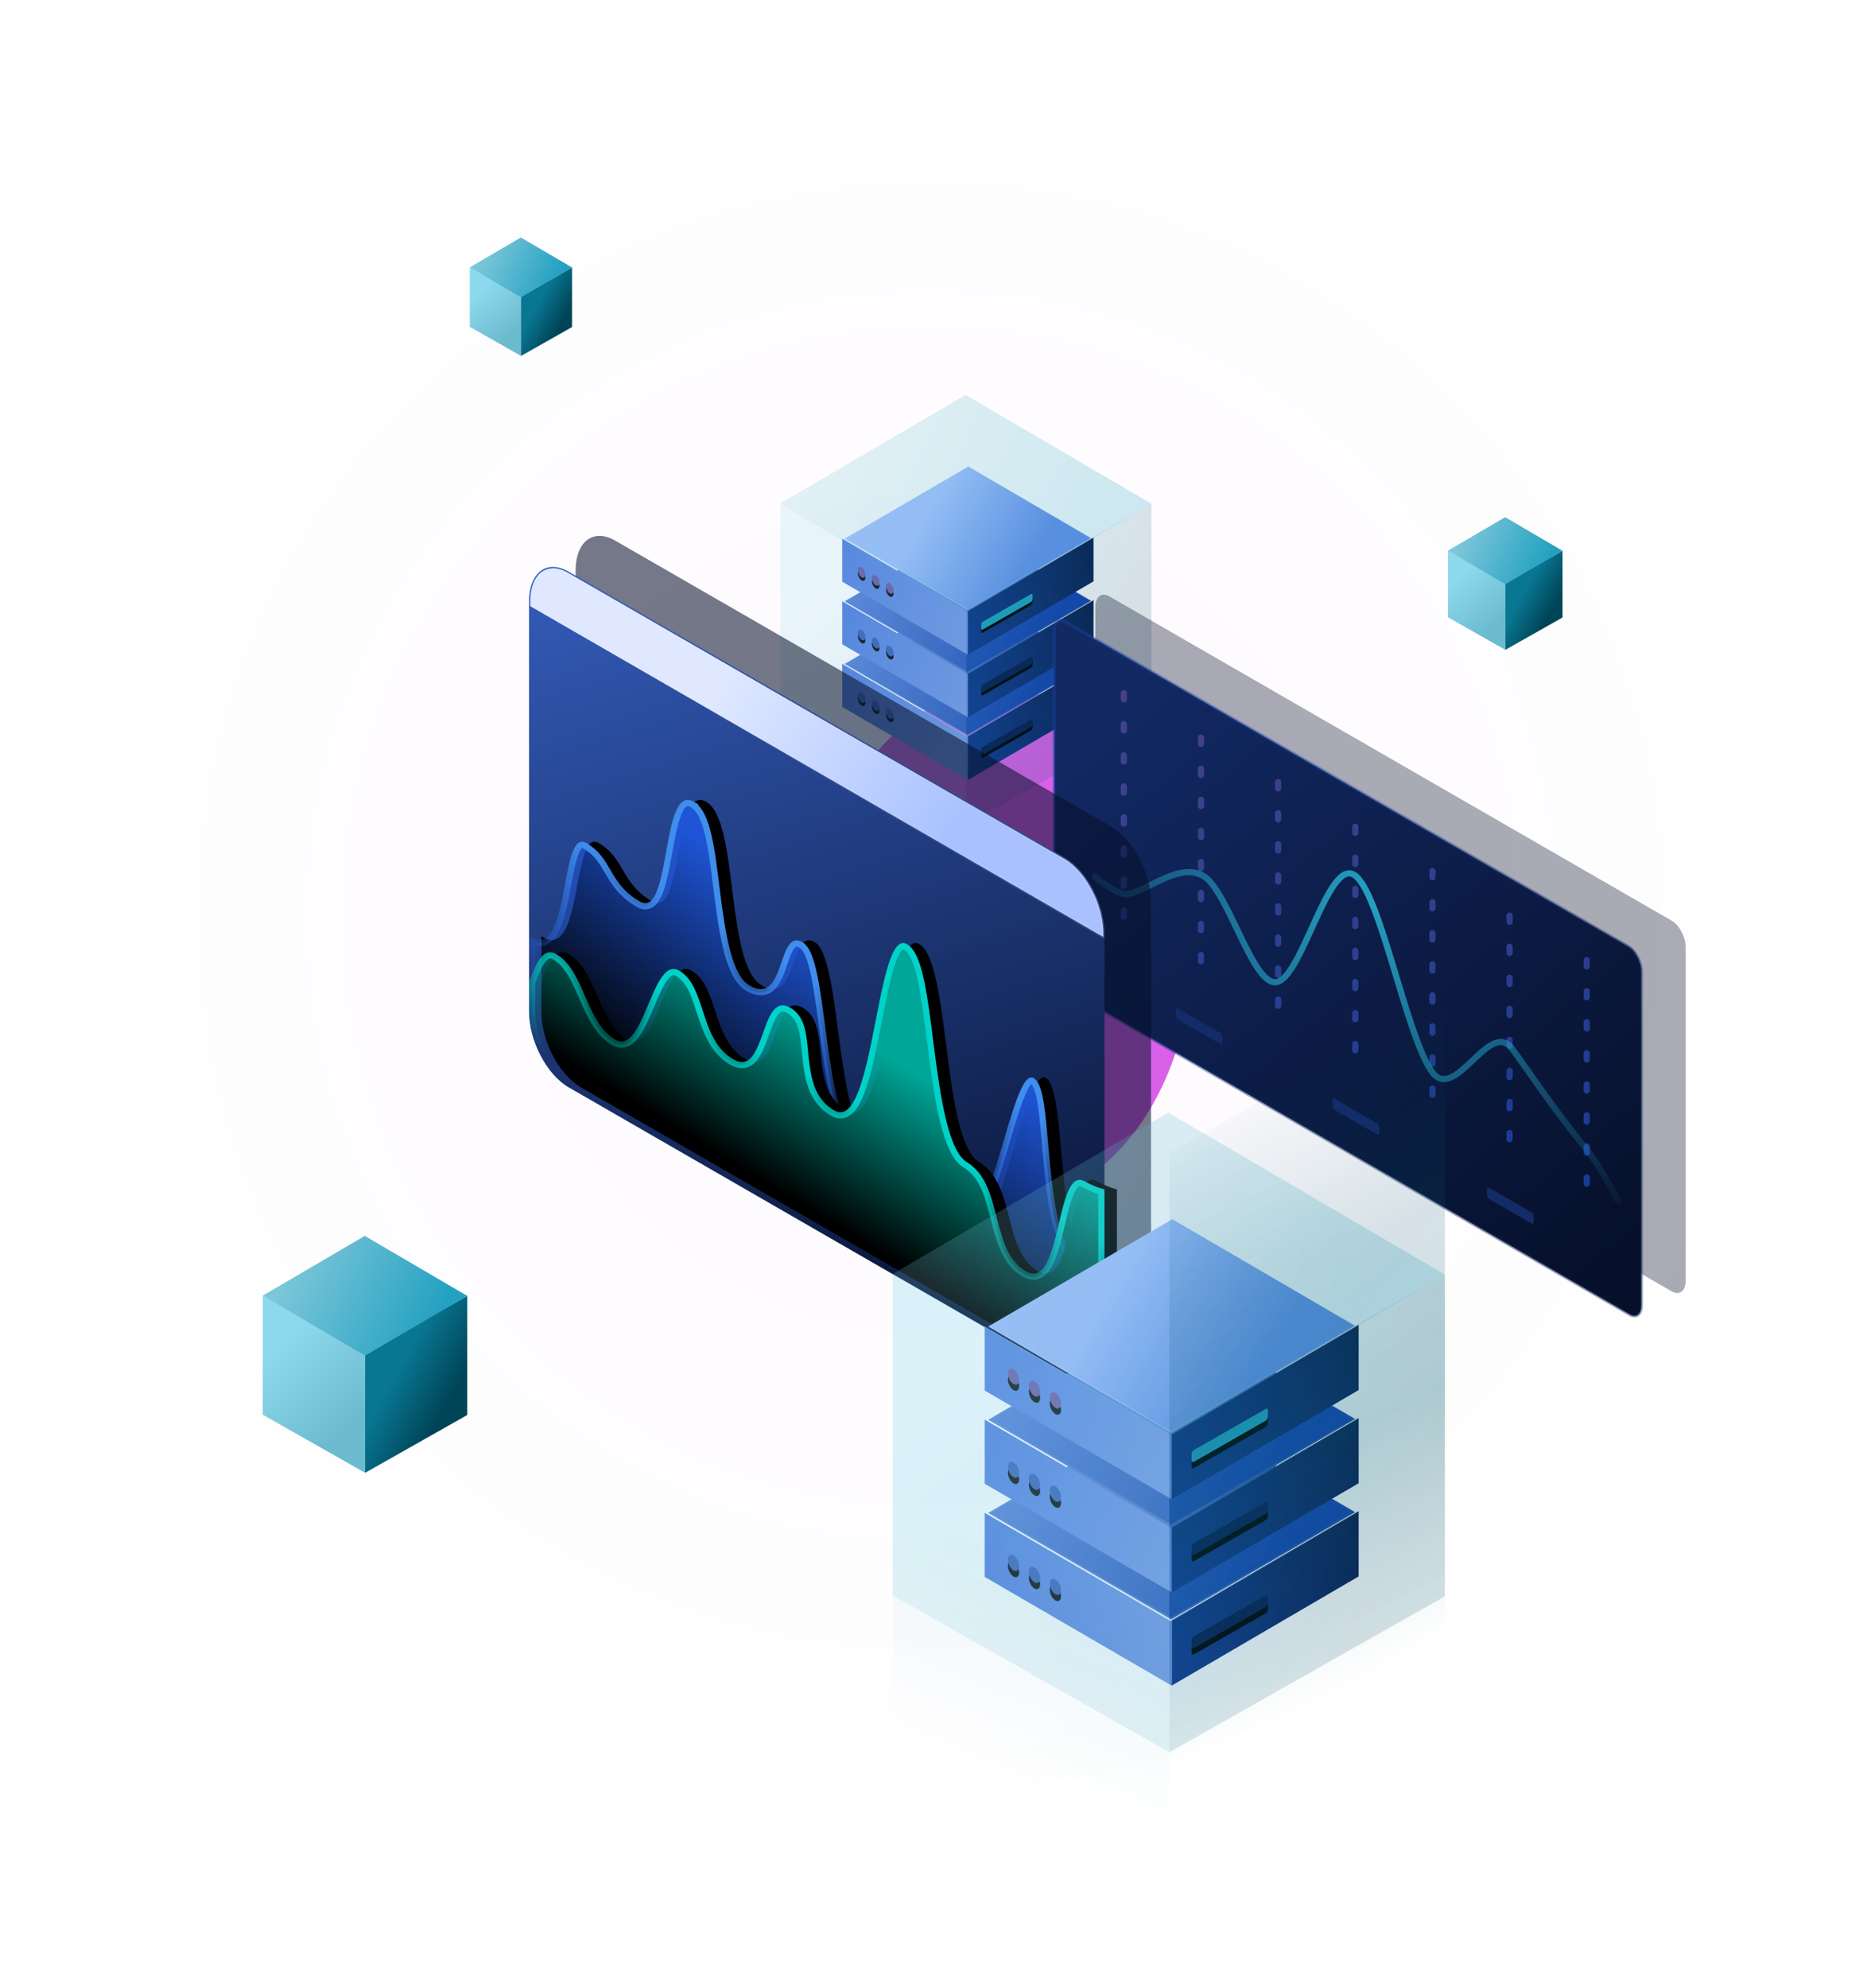 <svg xmlns="http://www.w3.org/2000/svg" xmlns:xlink="http://www.w3.org/1999/xlink" width="600" height="640" viewBox="0 0 600 640">
    <defs>
        <linearGradient id="prefix__f" x1="-44.408%" x2="100%" y1="6.487%" y2="73.336%">
            <stop offset="0%" stop-color="#081537"/>
            <stop offset="100%" stop-color="#14388E"/>
        </linearGradient>
        <linearGradient id="prefix__g" x1="-38.234%" x2="106.55%" y1="87.164%" y2="18.209%">
            <stop offset="0%" stop-color="#7898E5"/>
            <stop offset="100%" stop-color="#4B76DD"/>
        </linearGradient>
        <linearGradient id="prefix__m" x1="100%" x2="16.416%" y1="33.015%" y2="56.936%">
            <stop offset="0%" stop-color="#557BD7"/>
            <stop offset="100%" stop-color="#1643AF"/>
        </linearGradient>
        <linearGradient id="prefix__l" x1="46.672%" x2="46.672%" y1="100%" y2="34.88%">
            <stop offset="0%" stop-color="#FFF" stop-opacity=".158"/>
            <stop offset="100%" stop-color="#FFF" stop-opacity="0"/>
        </linearGradient>
        <linearGradient id="prefix__v" x1="69.185%" x2="21.574%" y1="40.486%" y2="56.712%">
            <stop offset="0%" stop-color="#A4BFFF"/>
            <stop offset="100%" stop-color="#638AE7"/>
        </linearGradient>
        <linearGradient id="prefix__w" x1="33.261%" x2="66.739%" y1="19.969%" y2="83.989%">
            <stop offset="0%" stop-color="#8CD9ED"/>
            <stop offset="100%" stop-color="#6CBACE"/>
        </linearGradient>
        <linearGradient id="prefix__x" x1="74.268%" x2="39.604%" y1="67.667%" y2="34.637%">
            <stop offset="0%" stop-color="#004557"/>
            <stop offset="100%" stop-color="#097692"/>
        </linearGradient>
        <linearGradient id="prefix__y" x1="88.697%" x2="10.887%" y1="58.551%" y2="36.669%">
            <stop offset="0%" stop-color="#24A1C1"/>
            <stop offset="100%" stop-color="#7BC6D9"/>
        </linearGradient>
        <linearGradient id="prefix__A" x1="17.665%" x2="85.339%" y1="4.407%" y2="99.435%">
            <stop offset="0%" stop-color="#122964"/>
            <stop offset="100%" stop-color="#06102A"/>
        </linearGradient>
        <linearGradient id="prefix__z" x1="46.246%" x2="66.422%" y1="21.243%" y2="71.803%">
            <stop offset="0%" stop-color="#1C43A8" stop-opacity=".387"/>
            <stop offset="100%" stop-color="#0E204F" stop-opacity=".444"/>
        </linearGradient>
        <linearGradient id="prefix__B" x1="50%" x2="50%" y1="0%" y2="100%">
            <stop offset="0%" stop-color="#67519E"/>
            <stop offset="100%" stop-color="#1E54D5"/>
        </linearGradient>
        <linearGradient id="prefix__D" x1="54.495%" x2="30.034%" y1="-20.313%" y2="93.015%">
            <stop offset="0%" stop-color="#3964C9"/>
            <stop offset="100%" stop-color="#081435"/>
        </linearGradient>
        <linearGradient id="prefix__F" x1="69.185%" x2="21.574%" y1="38.301%" y2="58.254%">
            <stop offset="0%" stop-color="#DFE8FF"/>
            <stop offset="100%" stop-color="#A9C2FF"/>
        </linearGradient>
        <linearGradient id="prefix__E" x1="46.672%" x2="46.672%" y1="100%" y2="34.88%">
            <stop offset="0%" stop-color="#FFF" stop-opacity=".158"/>
            <stop offset="100%" stop-color="#FFF" stop-opacity="0"/>
        </linearGradient>
        <linearGradient id="prefix__J" x1="75.627%" x2="51.883%" y1="52.534%" y2="20.697%">
            <stop offset="0%" stop-color="#1E54D5" stop-opacity="0"/>
            <stop offset="100%" stop-color="#1E54D5"/>
        </linearGradient>
        <linearGradient id="prefix__I" x1="57.191%" x2="70.714%" y1="27.13%" y2="50%">
            <stop offset="0%" stop-color="#3F8DEC"/>
            <stop offset="100%" stop-color="#1E54D5" stop-opacity="0"/>
        </linearGradient>
        <linearGradient id="prefix__N" x1="61.082%" x2="38.059%" y1="53.641%" y2="25.196%">
            <stop offset="0%" stop-color="#00A697" stop-opacity="0"/>
            <stop offset="100%" stop-color="#00A697"/>
        </linearGradient>
        <linearGradient id="prefix__M" x1="54.713%" x2="69.527%" y1="27.499%" y2="47.074%">
            <stop offset="0%" stop-color="#00D2C8"/>
            <stop offset="100%" stop-color="#00A697" stop-opacity="0"/>
        </linearGradient>
        <linearGradient id="prefix__O" x1="-44.408%" x2="100%" y1="6.487%" y2="73.336%">
            <stop offset="0%" stop-color="#081537"/>
            <stop offset="100%" stop-color="#14388E"/>
        </linearGradient>
        <linearGradient id="prefix__P" x1="-38.234%" x2="106.55%" y1="87.164%" y2="18.209%">
            <stop offset="0%" stop-color="#7898E5"/>
            <stop offset="100%" stop-color="#4B76DD"/>
        </linearGradient>
        <linearGradient id="prefix__V" x1="100%" x2="16.416%" y1="33.015%" y2="56.936%">
            <stop offset="0%" stop-color="#557BD7"/>
            <stop offset="100%" stop-color="#1643AF"/>
        </linearGradient>
        <linearGradient id="prefix__U" x1="46.672%" x2="46.672%" y1="100%" y2="34.88%">
            <stop offset="0%" stop-color="#FFF" stop-opacity=".158"/>
            <stop offset="100%" stop-color="#FFF" stop-opacity="0"/>
        </linearGradient>
        <linearGradient id="prefix__ae" x1="69.185%" x2="21.574%" y1="40.486%" y2="56.712%">
            <stop offset="0%" stop-color="#A4BFFF"/>
            <stop offset="100%" stop-color="#638AE7"/>
        </linearGradient>
        <linearGradient id="prefix__af" x1="33.261%" x2="66.739%" y1="19.969%" y2="83.989%">
            <stop offset="0%" stop-color="#8CD9ED"/>
            <stop offset="100%" stop-color="#6CBACE"/>
        </linearGradient>
        <linearGradient id="prefix__ag" x1="74.268%" x2="39.604%" y1="67.667%" y2="34.637%">
            <stop offset="0%" stop-color="#004557"/>
            <stop offset="100%" stop-color="#097692"/>
        </linearGradient>
        <linearGradient id="prefix__ah" x1="88.697%" x2="10.887%" y1="58.551%" y2="36.669%">
            <stop offset="0%" stop-color="#24A1C1"/>
            <stop offset="100%" stop-color="#7BC6D9"/>
        </linearGradient>
        <linearGradient id="prefix__ai" x1="51.688%" x2="60.865%" y1="5.202%" y2="70.795%">
            <stop offset="0%" stop-color="#004557" stop-opacity="0"/>
            <stop offset="33.193%" stop-color="#045A71" stop-opacity=".364"/>
            <stop offset="62.342%" stop-color="#056077" stop-opacity=".456"/>
            <stop offset="100%" stop-color="#097692" stop-opacity="0"/>
        </linearGradient>
        <linearGradient id="prefix__aj" x1="48.693%" x2="43.768%" y1="40.674%" y2="71.254%">
            <stop offset="0%" stop-color="#8CD9ED"/>
            <stop offset="100%" stop-color="#6CBACE" stop-opacity="0"/>
        </linearGradient>
        <linearGradient id="prefix__ak" x1="33.261%" x2="66.739%" y1="19.969%" y2="83.989%">
            <stop offset="0%" stop-color="#8CD9ED"/>
            <stop offset="100%" stop-color="#6CBACE"/>
        </linearGradient>
        <linearGradient id="prefix__al" x1="74.268%" x2="39.604%" y1="67.667%" y2="34.637%">
            <stop offset="0%" stop-color="#004557"/>
            <stop offset="100%" stop-color="#097692"/>
        </linearGradient>
        <linearGradient id="prefix__am" x1="88.697%" x2="10.887%" y1="58.551%" y2="36.669%">
            <stop offset="0%" stop-color="#24A1C1"/>
            <stop offset="100%" stop-color="#7BC6D9"/>
        </linearGradient>
        <linearGradient id="prefix__an" x1="33.261%" x2="66.739%" y1="19.969%" y2="83.989%">
            <stop offset="0%" stop-color="#8CD9ED"/>
            <stop offset="100%" stop-color="#6CBACE"/>
        </linearGradient>
        <linearGradient id="prefix__ao" x1="74.268%" x2="39.604%" y1="67.667%" y2="34.637%">
            <stop offset="0%" stop-color="#004557"/>
            <stop offset="100%" stop-color="#097692"/>
        </linearGradient>
        <linearGradient id="prefix__ap" x1="88.697%" x2="10.887%" y1="58.551%" y2="36.669%">
            <stop offset="0%" stop-color="#24A1C1"/>
            <stop offset="100%" stop-color="#7BC6D9"/>
        </linearGradient>
        <linearGradient id="prefix__aq" x1="33.261%" x2="66.739%" y1="19.969%" y2="83.989%">
            <stop offset="0%" stop-color="#8CD9ED"/>
            <stop offset="100%" stop-color="#6CBACE"/>
        </linearGradient>
        <linearGradient id="prefix__ar" x1="74.268%" x2="39.604%" y1="67.667%" y2="34.637%">
            <stop offset="0%" stop-color="#004557"/>
            <stop offset="100%" stop-color="#097692"/>
        </linearGradient>
        <linearGradient id="prefix__as" x1="88.697%" x2="10.887%" y1="58.551%" y2="36.669%">
            <stop offset="0%" stop-color="#24A1C1"/>
            <stop offset="100%" stop-color="#7BC6D9"/>
        </linearGradient>
        <filter id="prefix__d" width="100%" height="100%" x="0%" y="0%" filterUnits="objectBoundingBox">
            <feGaussianBlur in="SourceGraphic"/>
        </filter>
        <filter id="prefix__e" width="246.3%" height="208.4%" x="-73.2%" y="-54.2%" filterUnits="objectBoundingBox">
            <feGaussianBlur in="SourceGraphic" stdDeviation="30"/>
        </filter>
        <filter id="prefix__h" width="106.1%" height="117.3%" x="-3%" y="-4.3%" filterUnits="objectBoundingBox">
            <feOffset dy="1" in="SourceAlpha" result="shadowOffsetOuter1"/>
            <feColorMatrix in="shadowOffsetOuter1" values="0 0 0 0 1 0 0 0 0 1 0 0 0 0 1 0 0 0 0.135 0"/>
        </filter>
        <filter id="prefix__j" width="108.7%" height="123.1%" x="-4.4%" y="-5.8%" filterUnits="objectBoundingBox">
            <feOffset dy="1" in="SourceAlpha" result="shadowOffsetOuter1"/>
            <feColorMatrix in="shadowOffsetOuter1" values="0 0 0 0 1 0 0 0 0 1 0 0 0 0 1 0 0 0 0.14 0"/>
        </filter>
        <filter id="prefix__n" width="106.1%" height="117.3%" x="-3%" y="-4.3%" filterUnits="objectBoundingBox">
            <feOffset dy="1" in="SourceAlpha" result="shadowOffsetOuter1"/>
            <feColorMatrix in="shadowOffsetOuter1" values="0 0 0 0 1 0 0 0 0 1 0 0 0 0 1 0 0 0 0.135 0"/>
        </filter>
        <filter id="prefix__p" width="108.7%" height="123.1%" x="-4.4%" y="-5.8%" filterUnits="objectBoundingBox">
            <feOffset dy="1" in="SourceAlpha" result="shadowOffsetOuter1"/>
            <feColorMatrix in="shadowOffsetOuter1" values="0 0 0 0 1 0 0 0 0 1 0 0 0 0 1 0 0 0 0.14 0"/>
        </filter>
        <filter id="prefix__r" width="106.1%" height="117.3%" x="-3%" y="-4.3%" filterUnits="objectBoundingBox">
            <feOffset dy="1" in="SourceAlpha" result="shadowOffsetOuter1"/>
            <feColorMatrix in="shadowOffsetOuter1" values="0 0 0 0 1 0 0 0 0 1 0 0 0 0 1 0 0 0 0.135 0"/>
        </filter>
        <filter id="prefix__t" width="108.7%" height="123.1%" x="-4.4%" y="-5.8%" filterUnits="objectBoundingBox">
            <feOffset dy="1" in="SourceAlpha" result="shadowOffsetOuter1"/>
            <feColorMatrix in="shadowOffsetOuter1" values="0 0 0 0 1 0 0 0 0 1 0 0 0 0 1 0 0 0 0.14 0"/>
        </filter>
        <filter id="prefix__G" width="121.6%" height="121.5%" x="-12.9%" y="-10.7%" filterUnits="objectBoundingBox">
            <feOffset dx="-4" in="SourceAlpha" result="shadowOffsetOuter1"/>
            <feGaussianBlur in="shadowOffsetOuter1" result="shadowBlurOuter1" stdDeviation="6"/>
            <feComposite in="shadowBlurOuter1" in2="SourceAlpha" operator="out" result="shadowBlurOuter1"/>
            <feColorMatrix in="shadowBlurOuter1" values="0 0 0 0 0.024 0 0 0 0 0.063 0 0 0 0 0.165 0 0 0 0.287 0"/>
        </filter>
        <filter id="prefix__K" width="121.6%" height="128.6%" x="-12.9%" y="-14.3%" filterUnits="objectBoundingBox">
            <feOffset dx="-4" in="SourceAlpha" result="shadowOffsetOuter1"/>
            <feGaussianBlur in="shadowOffsetOuter1" result="shadowBlurOuter1" stdDeviation="6"/>
            <feComposite in="shadowBlurOuter1" in2="SourceAlpha" operator="out" result="shadowBlurOuter1"/>
            <feColorMatrix in="shadowBlurOuter1" values="0 0 0 0 0.024 0 0 0 0 0.063 0 0 0 0 0.165 0 0 0 0.332 0"/>
        </filter>
        <filter id="prefix__Q" width="108.1%" height="123.3%" x="-4.1%" y="-5.8%" filterUnits="objectBoundingBox">
            <feOffset dy="2" in="SourceAlpha" result="shadowOffsetOuter1"/>
            <feColorMatrix in="shadowOffsetOuter1" values="0 0 0 0 1 0 0 0 0 1 0 0 0 0 1 0 0 0 0.135 0"/>
        </filter>
        <filter id="prefix__S" width="111.7%" height="131%" x="-5.8%" y="-7.8%" filterUnits="objectBoundingBox">
            <feOffset dy="2" in="SourceAlpha" result="shadowOffsetOuter1"/>
            <feColorMatrix in="shadowOffsetOuter1" values="0 0 0 0 1 0 0 0 0 1 0 0 0 0 1 0 0 0 0.14 0"/>
        </filter>
        <filter id="prefix__W" width="108.1%" height="123.3%" x="-4.1%" y="-5.8%" filterUnits="objectBoundingBox">
            <feOffset dy="2" in="SourceAlpha" result="shadowOffsetOuter1"/>
            <feColorMatrix in="shadowOffsetOuter1" values="0 0 0 0 1 0 0 0 0 1 0 0 0 0 1 0 0 0 0.135 0"/>
        </filter>
        <filter id="prefix__Y" width="111.7%" height="131%" x="-5.8%" y="-7.8%" filterUnits="objectBoundingBox">
            <feOffset dy="2" in="SourceAlpha" result="shadowOffsetOuter1"/>
            <feColorMatrix in="shadowOffsetOuter1" values="0 0 0 0 1 0 0 0 0 1 0 0 0 0 1 0 0 0 0.14 0"/>
        </filter>
        <filter id="prefix__aa" width="108.1%" height="123.3%" x="-4.1%" y="-5.8%" filterUnits="objectBoundingBox">
            <feOffset dy="2" in="SourceAlpha" result="shadowOffsetOuter1"/>
            <feColorMatrix in="shadowOffsetOuter1" values="0 0 0 0 1 0 0 0 0 1 0 0 0 0 1 0 0 0 0.135 0"/>
        </filter>
        <filter id="prefix__ac" width="111.7%" height="131%" x="-5.8%" y="-7.8%" filterUnits="objectBoundingBox">
            <feOffset dy="2" in="SourceAlpha" result="shadowOffsetOuter1"/>
            <feColorMatrix in="shadowOffsetOuter1" values="0 0 0 0 1 0 0 0 0 1 0 0 0 0 1 0 0 0 0.14 0"/>
        </filter>
        <path id="prefix__a" d="M0 0H600V640H0z"/>
        <path id="prefix__i" d="M36.154 51.405c0-.35-.215-.758-.48-.91l-15.56-8.898c-.265-.151-.48.01-.48.36v1.27c0 .35.215.758.48.91l15.56 8.898c.265.151.48-.01.48-.36v-1.27z"/>
        <path id="prefix__k" d="M65.624 32.987c.67.383 1.216 1.412 1.216 2.297 0 .884-.545 1.292-1.216.909-.672-.384-1.217-1.413-1.217-2.297 0-.885.545-1.292 1.217-.909zm4.53 2.585c.67.383 1.216 1.412 1.216 2.297 0 .884-.545 1.291-1.216.908-.672-.383-1.217-1.412-1.217-2.296 0-.885.545-1.292 1.217-.91zm4.53 2.585c.671.383 1.216 1.412 1.216 2.297 0 .884-.545 1.291-1.216.908-.672-.383-1.217-1.412-1.217-2.296 0-.885.545-1.292 1.217-.91z"/>
        <path id="prefix__o" d="M36.154 51.405c0-.35-.215-.758-.48-.91l-15.56-8.898c-.265-.151-.48.01-.48.36v1.27c0 .35.215.758.48.91l15.56 8.898c.265.151.48-.01.48-.36v-1.27z"/>
        <path id="prefix__q" d="M65.624 32.987c.67.383 1.216 1.412 1.216 2.297 0 .884-.545 1.292-1.216.909-.672-.384-1.217-1.413-1.217-2.297 0-.885.545-1.292 1.217-.909zm4.53 2.585c.67.383 1.216 1.412 1.216 2.297 0 .884-.545 1.291-1.216.908-.672-.383-1.217-1.412-1.217-2.296 0-.885.545-1.292 1.217-.91zm4.53 2.585c.671.383 1.216 1.412 1.216 2.297 0 .884-.545 1.291-1.216.908-.672-.383-1.217-1.412-1.217-2.296 0-.885.545-1.292 1.217-.91z"/>
        <path id="prefix__s" d="M36.154 51.405c0-.35-.215-.758-.48-.91l-15.56-8.898c-.265-.151-.48.01-.48.36v1.27c0 .35.215.758.48.91l15.56 8.898c.265.151.48-.01.48-.36v-1.27z"/>
        <path id="prefix__u" d="M65.624 32.987c.67.383 1.216 1.412 1.216 2.297 0 .884-.545 1.292-1.216.909-.672-.384-1.217-1.413-1.217-2.297 0-.885.545-1.292 1.217-.909zm4.53 2.585c.67.383 1.216 1.412 1.216 2.297 0 .884-.545 1.291-1.216.908-.672-.383-1.217-1.412-1.217-2.296 0-.885.545-1.292 1.217-.91zm4.53 2.585c.671.383 1.216 1.412 1.216 2.297 0 .884-.545 1.291-1.216.908-.672-.383-1.217-1.412-1.217-2.296 0-.885.545-1.292 1.217-.91z"/>
        <path id="prefix__H" d="M164.72 118.26c10.207-5.82 8.768-14.023 17.349-18.873 8.58-4.852 4.969 37.953 17.844 30.362l.503-.297v24.307c0 9.232-5.549 19.95-12.445 24.147l-.315.187-159.808 92.093c-6.964 4.012-12.631-.16-12.758-9.314l-.002-.314v-29.265l.336.33c1.89 1.806 4.233 3.056 9.022.244 10.604-6.228 6.833-52.761 13.474-56.764 6.64-4.003 13.515 49.054 21.719 44.031 8.203-5.022 9.61-31.53 17.826-36.32 8.215-4.79 7.852 17.246 17.941 11.302 10.09-5.944 8.638-57.954 16.94-62.739 8.303-4.784 5.231 20.81 17.111 13.91 11.88-6.898 7.218-52.995 17.914-59.16 10.698-6.164 7.142 37.952 17.35 32.133z"/>
        <path id="prefix__L" d="M102.14 185.52c13.018-7.543 4.248-27.474 14.175-33.09 9.927-5.616 7.593 22.942 18.453 16.576 10.86-6.365 8.557-23.407 17.303-28.494 8.744-5.085 11.244 27.717 20.672 22.213 9.428-5.503 9.8-22.072 18.845-27.495 4.237-2.54 6.614 2.951 8.828 8.998v9.53c0 9.233-5.549 19.951-12.445 24.148l-.315.187-159.808 92.093c-6.964 4.012-12.631-.16-12.758-9.314l-.003-.314V210.96c1.82-.465 3.911-1.242 6.47-2.646 9.356-5.135 7.167 35.597 18.834 29.041 11.666-6.556 7.089-27.965 19.083-35.22 11.993-7.255 9.176-64.349 19.243-70.158 10.067-5.81 10.403 61.085 23.422 53.541z"/>
        <path id="prefix__R" d="M53.801 76.496c0-.522-.32-1.128-.715-1.354L29.932 61.901c-.395-.226-.716.014-.716.536v1.889c0 .521.32 1.128.716 1.353L53.086 78.92c.394.226.715-.014.715-.535v-1.89z"/>
        <path id="prefix__T" d="M97.654 49.088c.999.57 1.81 2.101 1.81 3.418 0 1.316-.811 1.922-1.81 1.352-.999-.57-1.81-2.102-1.81-3.418 0-1.316.811-1.922 1.81-1.352zm6.741 3.846c1 .57 1.81 2.102 1.81 3.418 0 1.317-.81 1.923-1.81 1.353-.999-.57-1.81-2.102-1.81-3.418 0-1.317.811-1.923 1.81-1.353zm6.741 3.847c1 .57 1.81 2.101 1.81 3.418 0 1.316-.81 1.922-1.81 1.352-.998-.57-1.81-2.101-1.81-3.418 0-1.316.812-1.922 1.81-1.352z"/>
        <path id="prefix__X" d="M53.801 76.496c0-.522-.32-1.128-.715-1.354L29.932 61.901c-.395-.226-.716.014-.716.536v1.889c0 .521.32 1.128.716 1.353L53.086 78.92c.394.226.715-.014.715-.535v-1.89z"/>
        <path id="prefix__Z" d="M97.654 49.088c.999.57 1.81 2.101 1.81 3.418 0 1.316-.811 1.922-1.81 1.352-.999-.57-1.81-2.102-1.81-3.418 0-1.316.811-1.922 1.81-1.352zm6.741 3.846c1 .57 1.81 2.102 1.81 3.418 0 1.317-.81 1.923-1.81 1.353-.999-.57-1.81-2.102-1.81-3.418 0-1.317.811-1.923 1.81-1.353zm6.741 3.847c1 .57 1.81 2.101 1.81 3.418 0 1.316-.81 1.922-1.81 1.352-.998-.57-1.81-2.101-1.81-3.418 0-1.316.812-1.922 1.81-1.352z"/>
        <path id="prefix__ab" d="M53.801 76.496c0-.522-.32-1.128-.715-1.354L29.932 61.901c-.395-.226-.716.014-.716.536v1.889c0 .521.32 1.128.716 1.353L53.086 78.92c.394.226.715-.014.715-.535v-1.89z"/>
        <path id="prefix__ad" d="M97.654 49.088c.999.57 1.81 2.101 1.81 3.418 0 1.316-.811 1.922-1.81 1.352-.999-.57-1.81-2.102-1.81-3.418 0-1.316.811-1.922 1.81-1.352zm6.741 3.846c1 .57 1.81 2.102 1.81 3.418 0 1.317-.81 1.923-1.81 1.353-.999-.57-1.81-2.102-1.81-3.418 0-1.317.811-1.923 1.81-1.353zm6.741 3.847c1 .57 1.81 2.101 1.81 3.418 0 1.316-.81 1.922-1.81 1.352-.998-.57-1.81-2.101-1.81-3.418 0-1.316.812-1.922 1.81-1.352z"/>
        <radialGradient id="prefix__c" cx="50%" cy="50%" r="51%" fx="50%" fy="50%" gradientTransform="matrix(0 .98 -1 0 1 .01)">
            <stop offset="0%" stop-color="#9D0FB0"/>
            <stop offset="100%" stop-color="#9D0FB0" stop-opacity="0"/>
        </radialGradient>
        <radialGradient id="prefix__C" cx="53.201%" cy="10.744%" r="122.513%" fx="53.201%" fy="10.744%" gradientTransform="scale(.63 1) rotate(46.765 .688 .469)">
            <stop offset="0%" stop-color="#24A1C1"/>
            <stop offset="100%" stop-color="#24A1C1" stop-opacity="0"/>
        </radialGradient>
    </defs>
    <g fill="none" fill-rule="evenodd">
        <mask id="prefix__b" fill="#fff">
            <use xlink:href="#prefix__a"/>
        </mask>
        <g mask="url(#prefix__b)">
            <g transform="translate(0 -11)">
                <ellipse cx="300" cy="306" fill="url(#prefix__c)" filter="url(#prefix__d)" opacity=".157" rx="300" ry="306"/>
                <ellipse cx="322.5" cy="316" fill="#D961EA" filter="url(#prefix__e)" rx="61.5" ry="83"/>
            </g>
        </g>
        <g mask="url(#prefix__b)">
            <g>
                <g transform="translate(251 127) matrix(-1 0 0 1 101.178 63)">
                    <path fill="url(#prefix__f)" d="M40.464 47.016L0 23.387 0 37.507 40.464 61.135z"/>
                    <path fill="url(#prefix__g)" d="M40.464 47.272L80.928 23.748 80.928 37.611 40.464 61.135z"/>
                    <use fill="#000" filter="url(#prefix__h)" xlink:href="#prefix__i"/>
                    <use fill="#091D4F" xlink:href="#prefix__i"/>
                    <g transform="matrix(-1 0 0 1 140.307 0)">
                        <use fill="#000" filter="url(#prefix__j)" xlink:href="#prefix__k"/>
                        <use fill="#3359B4" xlink:href="#prefix__k"/>
                    </g>
                    <path fill="url(#prefix__m)" stroke="url(#prefix__l)" stroke-width=".756" d="M40.323.542L80.177 23.77 40.605 46.834.751 23.606 40.323.542z"/>
                </g>
                <g transform="translate(251 127) matrix(-1 0 0 1 101.178 42.84)">
                    <path fill="url(#prefix__f)" d="M40.464 47.016L0 23.387 0 37.507 40.464 61.135z"/>
                    <path fill="url(#prefix__g)" d="M40.464 47.272L80.928 23.748 80.928 37.611 40.464 61.135z"/>
                    <use fill="#000" filter="url(#prefix__n)" xlink:href="#prefix__o"/>
                    <use fill="#091D4F" xlink:href="#prefix__o"/>
                    <g transform="matrix(-1 0 0 1 140.307 0)">
                        <use fill="#000" filter="url(#prefix__p)" xlink:href="#prefix__q"/>
                        <use fill="#3359B4" xlink:href="#prefix__q"/>
                    </g>
                    <path fill="url(#prefix__m)" stroke="url(#prefix__l)" stroke-width=".756" d="M40.323.542L80.177 23.77 40.605 46.834.751 23.606 40.323.542z"/>
                </g>
                <g transform="translate(251 127) matrix(-1 0 0 1 101.178 22.68)">
                    <path fill="url(#prefix__f)" d="M40.464 47.016L0 23.387 0 37.507 40.464 61.135z"/>
                    <path fill="url(#prefix__g)" d="M40.464 47.272L80.928 23.748 80.928 37.611 40.464 61.135z"/>
                    <use fill="#000" filter="url(#prefix__r)" xlink:href="#prefix__s"/>
                    <use fill="#24A1C1" xlink:href="#prefix__s"/>
                    <g transform="matrix(-1 0 0 1 140.307 0)">
                        <use fill="#000" filter="url(#prefix__t)" xlink:href="#prefix__u"/>
                        <use fill="#67519E" xlink:href="#prefix__u"/>
                    </g>
                    <path fill="url(#prefix__v)" stroke="url(#prefix__l)" stroke-width=".756" d="M40.323.542L80.177 23.77 40.605 46.834.751 23.606 40.323.542z"/>
                </g>
                <path fill="url(#prefix__w)" d="M60.208 69.316L0.333 35.078 0.333 104.614 60.208 138.56z" opacity=".187" transform="translate(251 127)"/>
                <path fill="url(#prefix__x)" d="M119.848 35.2L60.208 69.321 60.208 138.56 119.848 104.81z" opacity=".157" transform="translate(251 127)"/>
                <path fill="url(#prefix__y)" d="M59.987 0.159L0.333 35.078 60.194 70.119 119.848 35.2z" opacity=".222" transform="translate(251 127)"/>
            </g>
        </g>
        <g mask="url(#prefix__b)">
            <g>
                <path fill="#06102A" d="M13.78 4.4c0-3.293 2.008-4.81 4.482-3.384l181.133 104.422c2.474 1.426 4.482 5.257 4.482 8.551V221.4c0 3.294-2.008 4.81-4.482 3.384L18.262 120.362c-2.474-1.426-4.482-5.257-4.482-8.552V4.4z" opacity=".347" transform="translate(339 191)"/>
                <path fill="url(#prefix__A)" stroke="url(#prefix__z)" d="M2.768 8.837c.456.011.953.167 1.475.469h0l181.133 104.421c1.166.672 2.213 1.918 2.976 3.374.774 1.476 1.256 3.174 1.256 4.745h0v107.41c0 1.438-.397 2.521-1.114 3.063-.325.245-.713.367-1.142.357-.456-.012-.954-.168-1.477-.47h0L4.743 127.787c-1.166-.673-2.212-1.919-2.976-3.375-.773-1.476-1.256-3.173-1.256-4.744h0V12.257c0-1.438.397-2.521 1.115-3.063.324-.245.712-.368 1.142-.357z" transform="translate(339 191)"/>
                <path fill="#132B69" d="M54.713 142.865c0-.493-.3-1.066-.671-1.28l-13.705-7.901c-.37-.214-.671.014-.671.506v1.786c0 .493.3 1.066.67 1.28l13.706 7.901c.37.214.67-.014.67-.506v-1.786zM105.235 171.99c0-.493-.302-1.066-.67-1.28l-13.707-7.9c-.37-.215-.671.012-.671.505v1.787c0 .493.301 1.066.67 1.28l13.707 7.9c.37.213.67-.013.67-.505v-1.786zM154.928 200.638c0-.492-.3-1.066-.671-1.28l-13.705-7.901c-.37-.213-.671.014-.671.507v1.785c0 .493.3 1.067.67 1.28l13.706 7.901c.37.214.67-.013.67-.506v-1.786z" transform="translate(339 191)"/>
                <g opacity=".624">
                    <path fill="url(#prefix__B)" fill-rule="nonzero" d="M74.482 43.73v2c0 .552.448 1 1 1s1-.448 1-1v-2c0-.553-.448-1-1-1s-1 .447-1 1zm0 10v2c0 .552.448 1 1 1s1-.448 1-1v-2c0-.553-.448-1-1-1s-1 .447-1 1zm0 10v2c0 .552.448 1 1 1s1-.448 1-1v-2c0-.553-.448-1-1-1s-1 .447-1 1zm0 10v2c0 .552.448 1 1 1s1-.448 1-1v-2c0-.553-.448-1-1-1s-1 .447-1 1zm0 10v2c0 .552.448 1 1 1s1-.448 1-1v-2c0-.553-.448-1-1-1s-1 .447-1 1zm0 10v2c0 .552.448 1 1 1s1-.448 1-1v-2c0-.553-.448-1-1-1s-1 .447-1 1zm0 10v2c0 .552.448 1 1 1s1-.448 1-1v-2c0-.553-.448-1-1-1s-1 .447-1 1zm0 10v2c0 .552.448 1 1 1s1-.448 1-1v-2c0-.553-.448-1-1-1s-1 .447-1 1zM49.636 29.405v2c0 .552.447 1 1 1 .552 0 1-.448 1-1v-2c0-.552-.448-1-1-1-.553 0-1 .448-1 1zm0 10v2c0 .552.447 1 1 1 .552 0 1-.448 1-1v-2c0-.552-.448-1-1-1-.553 0-1 .448-1 1zm0 10v2c0 .552.447 1 1 1 .552 0 1-.448 1-1v-2c0-.552-.448-1-1-1-.553 0-1 .448-1 1zm0 10v2c0 .552.447 1 1 1 .552 0 1-.448 1-1v-2c0-.552-.448-1-1-1-.553 0-1 .448-1 1zm0 10v2c0 .552.447 1 1 1 .552 0 1-.448 1-1v-2c0-.552-.448-1-1-1-.553 0-1 .448-1 1zm0 10v2c0 .552.447 1 1 1 .552 0 1-.448 1-1v-2c0-.552-.448-1-1-1-.553 0-1 .448-1 1zm0 10v2c0 .552.447 1 1 1 .552 0 1-.448 1-1v-2c0-.552-.448-1-1-1-.553 0-1 .448-1 1zm0 10v2c0 .552.447 1 1 1 .552 0 1-.448 1-1v-2c0-.552-.448-1-1-1-.553 0-1 .448-1 1zM24.788 15.08v2c0 .553.448 1 1 1s1-.447 1-1v-2c0-.551-.448-1-1-1s-1 .449-1 1zm0 10v2c0 .553.448 1 1 1s1-.447 1-1v-2c0-.551-.448-1-1-1s-1 .449-1 1zm0 10v2c0 .553.448 1 1 1s1-.447 1-1v-2c0-.551-.448-1-1-1s-1 .449-1 1zm0 10v2c0 .553.448 1 1 1s1-.447 1-1v-2c0-.551-.448-1-1-1s-1 .449-1 1zm0 10v2c0 .553.448 1 1 1s1-.447 1-1v-2c0-.551-.448-1-1-1s-1 .449-1 1zm0 10v2c0 .553.448 1 1 1s1-.447 1-1v-2c0-.551-.448-1-1-1s-1 .449-1 1zm0 10v2c0 .553.448 1 1 1s1-.447 1-1v-2c0-.551-.448-1-1-1s-1 .449-1 1zm0 10v2c0 .553.448 1 1 1s1-.447 1-1v-2c0-.551-.448-1-1-1s-1 .449-1 1zM-.058.757v2c0 .552.447 1 1 1 .552 0 1-.448 1-1v-2c0-.553-.448-1-1-1-.553 0-1 .447-1 1zm0 10v2c0 .552.447 1 1 1 .552 0 1-.448 1-1v-2c0-.553-.448-1-1-1-.553 0-1 .447-1 1zm0 10v2c0 .552.447 1 1 1 .552 0 1-.448 1-1v-2c0-.553-.448-1-1-1-.553 0-1 .447-1 1zm0 10v2c0 .552.447 1 1 1 .552 0 1-.448 1-1v-2c0-.553-.448-1-1-1-.553 0-1 .447-1 1zm0 10v2c0 .552.447 1 1 1 .552 0 1-.448 1-1v-2c0-.553-.448-1-1-1-.553 0-1 .447-1 1zm0 10v2c0 .552.447 1 1 1 .552 0 1-.448 1-1v-2c0-.553-.448-1-1-1-.553 0-1 .447-1 1zm0 10v2c0 .552.447 1 1 1 .552 0 1-.448 1-1v-2c0-.553-.448-1-1-1-.553 0-1 .447-1 1zm0 10v2c0 .552.447 1 1 1 .552 0 1-.448 1-1v-2c0-.553-.448-1-1-1-.553 0-1 .447-1 1zM99.328 58.052v2c0 .553.448 1 1 1 .553 0 1-.447 1-1v-2c0-.552-.447-1-1-1-.552 0-1 .448-1 1zm0 10v2c0 .553.448 1 1 1 .553 0 1-.447 1-1v-2c0-.552-.447-1-1-1-.552 0-1 .448-1 1zm0 10v2c0 .553.448 1 1 1 .553 0 1-.447 1-1v-2c0-.552-.447-1-1-1-.552 0-1 .448-1 1zm0 10v2c0 .553.448 1 1 1 .553 0 1-.447 1-1v-2c0-.552-.447-1-1-1-.552 0-1 .448-1 1zm0 10v2c0 .553.448 1 1 1 .553 0 1-.447 1-1v-2c0-.552-.447-1-1-1-.552 0-1 .448-1 1zm0 10v2c0 .553.448 1 1 1 .553 0 1-.447 1-1v-2c0-.552-.447-1-1-1-.552 0-1 .448-1 1zm0 10v2c0 .553.448 1 1 1 .553 0 1-.447 1-1v-2c0-.552-.447-1-1-1-.552 0-1 .448-1 1zm0 10v2c0 .553.448 1 1 1 .553 0 1-.447 1-1v-2c0-.552-.447-1-1-1-.552 0-1 .448-1 1zM124.176 72.377v2c0 .552.448 1 1 1s1-.448 1-1v-2c0-.553-.448-1-1-1s-1 .447-1 1zm0 10v2c0 .552.448 1 1 1s1-.448 1-1v-2c0-.553-.448-1-1-1s-1 .447-1 1zm0 10v2c0 .552.448 1 1 1s1-.448 1-1v-2c0-.553-.448-1-1-1s-1 .447-1 1zm0 10v2c0 .552.448 1 1 1s1-.448 1-1v-2c0-.553-.448-1-1-1s-1 .447-1 1zm0 10v2c0 .552.448 1 1 1s1-.448 1-1v-2c0-.553-.448-1-1-1s-1 .447-1 1zm0 10v2c0 .552.448 1 1 1s1-.448 1-1v-2c0-.553-.448-1-1-1s-1 .447-1 1zm0 10v2c0 .552.448 1 1 1s1-.448 1-1v-2c0-.553-.448-1-1-1s-1 .447-1 1zm0 10v2c0 .552.448 1 1 1s1-.448 1-1v-2c0-.553-.448-1-1-1s-1 .447-1 1zM149.022 86.7v2c0 .553.448 1 1 1 .553 0 1-.447 1-1v-2c0-.551-.447-1-1-1-.552 0-1 .449-1 1zm0 10v2c0 .553.448 1 1 1 .553 0 1-.447 1-1v-2c0-.551-.447-1-1-1-.552 0-1 .449-1 1zm0 10v2c0 .553.448 1 1 1 .553 0 1-.447 1-1v-2c0-.551-.447-1-1-1-.552 0-1 .449-1 1zm0 10v2c0 .553.448 1 1 1 .553 0 1-.447 1-1v-2c0-.551-.447-1-1-1-.552 0-1 .449-1 1zm0 10v2c0 .553.448 1 1 1 .553 0 1-.447 1-1v-2c0-.551-.447-1-1-1-.552 0-1 .449-1 1zm0 10v2c0 .553.448 1 1 1 .553 0 1-.447 1-1v-2c0-.551-.447-1-1-1-.552 0-1 .449-1 1zm0 10v2c0 .553.448 1 1 1 .553 0 1-.447 1-1v-2c0-.551-.447-1-1-1-.552 0-1 .449-1 1zm0 10v2c0 .553.448 1 1 1 .553 0 1-.447 1-1v-2c0-.551-.447-1-1-1-.552 0-1 .449-1 1z" transform="translate(339 191) translate(22.004 31.425)"/>
                </g>
                <path stroke="url(#prefix__C)" stroke-linecap="round" stroke-linejoin="round" stroke-width="2" d="M13.625 91.3s6.65 5.435 9.683 5.583c5.81.28 17.003-10.611 25.178-5.897 8.175 4.712 16.055 36.169 23.875 34.175 8.088-2.063 16.391-39.31 24.65-34.55 8.257 4.76 16.512 50.49 24.896 63.113 7.504 11.296 18.717-17.097 26.15-7.004 4.327 5.873 14.109 20.502 22.518 30.57 6.083 7.28 11.77 18.777 11.77 18.777" transform="translate(339 191)"/>
            </g>
        </g>
        <g mask="url(#prefix__b)">
            <g transform="matrix(-1 0 0 1 370.8 172)">
                <path fill="#06102A" d="M185.416 11.698c0-9.372-5.718-13.686-12.76-9.628L12.848 94.164C5.805 98.22.088 109.125.088 118.497v132.06c0 9.373 5.717 13.687 12.76 9.629l159.808-92.093c7.042-4.059 12.76-14.963 12.76-24.334V11.699z" opacity=".557"/>
                <path fill="url(#prefix__D)" d="M200.416 21.698c0-9.372-5.718-13.686-12.76-9.628L27.848 104.164c-7.043 4.057-12.76 14.961-12.76 24.333v132.06c0 9.373 5.717 13.687 12.76 9.629l159.808-92.093c7.042-4.059 12.76-14.963 12.76-24.334V21.699z"/>
                <path fill="url(#prefix__F)" stroke="url(#prefix__E)" stroke-width=".794" d="M192.567 10.942c2.453.08 4.209 1.092 5.446 2.896 1.236 1.8 1.96 4.368 2.004 7.547h0l.002 1.805L15.485 129.634v-1.128l.02-.984c.022-.52.061-1.045.116-1.567.102-.878.175-1.373.261-1.868.113-.649.249-1.298.407-1.946.084-.347.175-.692.27-1.037h0l.617-1.963.383-1.043c.136-.355.28-.708.426-1.053h0l.447-1.01c.463-.964.62-1.275.779-1.574h0l.763-1.369.821-1.321.36-.536.605-.848c.13-.177.263-.352.395-.52h0l.397-.501.389-.466c.279-.324.415-.477.547-.622.805-.845 1.052-1.088 1.3-1.32h0l.38-.347c.15-.134.302-.265.454-.393.687-.576 1.395-1.09 2.11-1.524h0l160.122-92.28c1.67-.962 3.26-1.44 4.713-1.472z"/>
                <use fill="#000" filter="url(#prefix__G)" xlink:href="#prefix__H"/>
                <path fill="url(#prefix__J)" stroke="url(#prefix__I)" stroke-linejoin="square" stroke-width="2" d="M147.87 86.994c.758-.436 1.42-.576 2.007-.354.718.271 1.28.984 1.795 1.923 1.684 3.074 2.65 8.572 3.636 14.022 1.003 5.55 2.024 11.055 3.677 14.163.756 1.423 1.662 2.37 2.682 2.786 1.017.415 2.186.371 3.548-.405 5.514-3.144 7.766-6.945 9.903-10.592 1.807-3.084 3.515-6.06 7.443-8.28.43-.243.816-.333 1.163-.171.497.232.877.797 1.244 1.523 1.247 2.466 2.04 6.805 2.898 11.371 1.122 5.976 2.353 12.315 4.586 15.738.986 1.51 2.17 2.483 3.549 2.812.978.233 2.079.154 3.32-.364l.095-.043v22.636c0 8.75-5.145 18.916-11.65 23.096l-.305.191-160.113 92.273c-1.54.888-3.009 1.347-4.355 1.39-1.31.042-2.496-.318-3.492-1.046-2.114-1.544-3.352-4.639-3.41-8.798h0l-.003-27.467c.93.612 1.942 1.014 3.127 1.087 1.518.093 3.357-.358 5.737-1.756 6.062-3.56 7.808-19.826 9.123-34.487.956-10.657 1.53-20.576 4.361-22.283.427-.04.583.076.747.22.63.557 1.242 1.584 1.878 2.925 1.829 3.856 3.685 10.203 5.602 16.736 2.19 7.462 4.459 15.161 6.821 19.797.976 1.915 1.992 3.325 2.999 4.081.597.448 1.204.69 1.808.742.616.052 1.24-.088 1.87-.473 4.224-2.587 6.83-10.601 9.32-18.735 2.315-7.56 4.507-15.254 8.487-17.575.614-.357 1.163-.54 1.669-.55.494-.01.933.157 1.337.434 1.403.961 2.432 3.05 3.532 5.151 1.427 2.726 2.946 5.478 5.03 6.699.913.535 1.93.806 3.084.713.98-.078 2.071-.426 3.294-1.146 5.407-3.186 7.826-19.148 9.902-34.606 1.759-13.097 3.184-25.912 7.03-28.128.563-.325 1.052-.487 1.492-.465.41.02.753.218 1.06.51 1.19 1.131 1.928 3.447 2.754 5.834 1.154 3.341 2.444 6.803 4.613 8.372.95.687 2.059 1.055 3.38.97 1.095-.072 2.357-.466 3.814-1.312 6.248-3.628 8.27-17.685 10.02-31.625 1.549-12.325 2.826-24.615 7.892-27.534z"/>
                <g>
                    <use fill="#000" filter="url(#prefix__K)" xlink:href="#prefix__L"/>
                    <path fill="url(#prefix__N)" stroke="url(#prefix__M)" stroke-linejoin="square" stroke-width="2" d="M79.996 132.622c.258.019.497.144.73.33.777.62 1.446 1.826 2.097 3.415 1.886 4.609 3.385 12.329 4.948 20.322 1.829 9.356 3.745 19.079 6.385 24.804 1.094 2.371 2.338 4.075 3.696 4.928.747.47 1.534.704 2.363.692.766-.011 1.575-.236 2.425-.728 7.24-4.194 8.15-12.002 8.874-19.369.563-5.725.917-11.24 5.293-13.715.773-.438 1.449-.64 2.057-.603.604.036 1.117.32 1.577.75 1.585 1.482 2.596 4.484 3.664 7.481 1.259 3.53 2.584 7.055 4.563 8.767.902.78 1.931 1.226 3.122 1.24 1.015.013 2.169-.296 3.484-1.067 5.933-3.478 8.154-9.98 10.188-16.192 1.666-5.088 3.162-10.003 7.111-12.3.61-.355 1.176-.476 1.715-.357.65.144 1.235.597 1.802 1.218 1.843 2.02 3.388 5.766 4.973 9.533 1.759 4.178 3.563 8.38 5.705 10.64.958 1.009 1.99 1.653 3.09 1.863 1.045.2 2.172.025 3.39-.686 4.942-2.885 7.544-8.66 10.069-14.45 2.278-5.225 4.481-10.47 8.785-13.05.64-.385 1.221-.549 1.763-.478.59.078 1.109.426 1.595.922 1.573 1.603 2.776 4.658 3.956 7.874h0v9.353c0 8.887-5.307 19.234-11.955 23.287h0L27.348 269.319c-1.54.888-3.009 1.347-4.355 1.39-1.31.042-2.496-.318-3.492-1.046-2.114-1.544-3.352-4.639-3.41-8.798h0l-.004-49.14c1.706-.497 3.646-1.268 5.95-2.533.579-.317 1.094-.414 1.562-.236.599.23 1.084.81 1.544 1.572 1.522 2.52 2.556 7.004 3.645 11.611 1.292 5.467 2.66 11.097 4.783 14.184.945 1.373 2.045 2.27 3.294 2.603 1.166.311 2.494.157 4.015-.698 5.805-3.262 7.84-10.002 9.664-17.062l.214-.832c1.747-6.82 3.427-13.83 9.233-17.342 6.38-3.86 8.897-21.39 11.081-38.39 1.887-14.68 3.442-29.044 8.145-31.758.271-.157.528-.24.78-.222z"/>
                </g>
            </g>
        </g>
        <g mask="url(#prefix__b)">
            <g>
                <g transform="translate(287 320) matrix(-1 0 0 1 150.563 131.75)">
                    <path fill="url(#prefix__O)" d="M60.214 69.964L0 34.803 0 55.814 60.214 90.975z"/>
                    <path fill="url(#prefix__P)" d="M60.214 70.345L120.429 35.339 120.429 55.969 60.214 90.975z"/>
                    <use fill="#000" filter="url(#prefix__Q)" xlink:href="#prefix__R"/>
                    <use fill="#091D4F" xlink:href="#prefix__R"/>
                    <g transform="matrix(-1 0 0 1 208.79 0)">
                        <use fill="#000" filter="url(#prefix__S)" xlink:href="#prefix__T"/>
                        <use fill="#3359B4" xlink:href="#prefix__T"/>
                    </g>
                    <path fill="url(#prefix__V)" stroke="url(#prefix__U)" stroke-width="1.125" d="M60.004.806l59.308 34.567-58.887 34.32L1.117 35.129 60.004.806z"/>
                </g>
                <g transform="translate(287 320) matrix(-1 0 0 1 150.563 101.75)">
                    <path fill="url(#prefix__O)" d="M60.214 69.964L0 34.803 0 55.814 60.214 90.975z"/>
                    <path fill="url(#prefix__P)" d="M60.214 70.345L120.429 35.339 120.429 55.969 60.214 90.975z"/>
                    <use fill="#000" filter="url(#prefix__W)" xlink:href="#prefix__X"/>
                    <use fill="#091D4F" xlink:href="#prefix__X"/>
                    <g transform="matrix(-1 0 0 1 208.79 0)">
                        <use fill="#000" filter="url(#prefix__Y)" xlink:href="#prefix__Z"/>
                        <use fill="#3359B4" xlink:href="#prefix__Z"/>
                    </g>
                    <path fill="url(#prefix__V)" stroke="url(#prefix__U)" stroke-width="1.125" d="M60.004.806l59.308 34.567-58.887 34.32L1.117 35.129 60.004.806z"/>
                </g>
                <g transform="translate(287 320) matrix(-1 0 0 1 150.563 71.75)">
                    <path fill="url(#prefix__O)" d="M60.214 69.964L0 34.803 0 55.814 60.214 90.975z"/>
                    <path fill="url(#prefix__P)" d="M60.214 70.345L120.429 35.339 120.429 55.969 60.214 90.975z"/>
                    <use fill="#000" filter="url(#prefix__aa)" xlink:href="#prefix__ab"/>
                    <use fill="#24A1C1" xlink:href="#prefix__ab"/>
                    <g transform="matrix(-1 0 0 1 208.79 0)">
                        <use fill="#000" filter="url(#prefix__ac)" xlink:href="#prefix__ad"/>
                        <use fill="#67519E" xlink:href="#prefix__ad"/>
                    </g>
                    <path fill="url(#prefix__ae)" stroke="url(#prefix__U)" stroke-width="1.125" d="M60.004.806l59.308 34.567-58.887 34.32L1.117 35.129 60.004.806z"/>
                </g>
                <g>
                    <path fill="url(#prefix__af)" d="M89.595 103.149L0.495 52.2 0.495 155.675 89.595 206.19z" opacity=".187" transform="translate(287 320) translate(0 38)"/>
                    <path fill="url(#prefix__ag)" d="M178.345 52.38L89.595 103.156 89.595 206.19 178.345 155.967z" opacity=".157" transform="translate(287 320) translate(0 38)"/>
                    <path fill="url(#prefix__ah)" d="M89.266 0.236L0.495 52.2 89.574 104.344 178.345 52.38z" opacity=".222" transform="translate(287 320) translate(0 38)"/>
                </g>
                <path fill="url(#prefix__ai)" d="M178.345 0.38L89.595 51.156 89.595 314.19 178.345 263.967z" opacity=".43" transform="translate(287 320)"/>
                <path fill="url(#prefix__aj)" d="M89.595 141.149L0.495 90.2 0.495 263.675 89.595 314.19z" opacity=".142" transform="translate(287 320)"/>
            </g>
        </g>
        <g mask="url(#prefix__b)">
            <g>
                <path fill="url(#prefix__ak)" d="M33.6 39.037L0.6 20.167 0.6 58.491 33.6 77.2z" transform="translate(84 397)"/>
                <path fill="url(#prefix__al)" d="M66.47 20.233L33.6 39.039 33.6 77.2 66.47 58.599z" transform="translate(84 397)"/>
                <path fill="url(#prefix__am)" d="M33.478 0.921L0.6 20.167 33.592 39.479 66.47 20.233z" transform="translate(84 397)"/>
            </g>
        </g>
        <g mask="url(#prefix__b)">
            <g>
                <path fill="url(#prefix__an)" d="M16.8 19.518L0.3 10.083 0.3 29.245 16.8 38.6z" transform="translate(151 76)"/>
                <path fill="url(#prefix__ao)" d="M33.235 10.117L16.8 19.52 16.8 38.6 33.235 29.299z" transform="translate(151 76)"/>
                <path fill="url(#prefix__ap)" d="M16.739 0.46L0.3 10.083 16.796 19.74 33.235 10.117z" transform="translate(151 76)"/>
            </g>
        </g>
        <g mask="url(#prefix__b)">
            <g>
                <path fill="url(#prefix__aq)" d="M18.816 21.861L0.336 11.293 0.336 32.755 18.816 43.232z" transform="translate(466 166)"/>
                <path fill="url(#prefix__ar)" d="M37.223 11.331L18.816 21.862 18.816 43.232 37.223 32.815z" transform="translate(466 166)"/>
                <path fill="url(#prefix__as)" d="M18.748 0.516L0.336 11.293 18.812 22.108 37.223 11.331z" transform="translate(466 166)"/>
            </g>
        </g>
    </g>
</svg>
